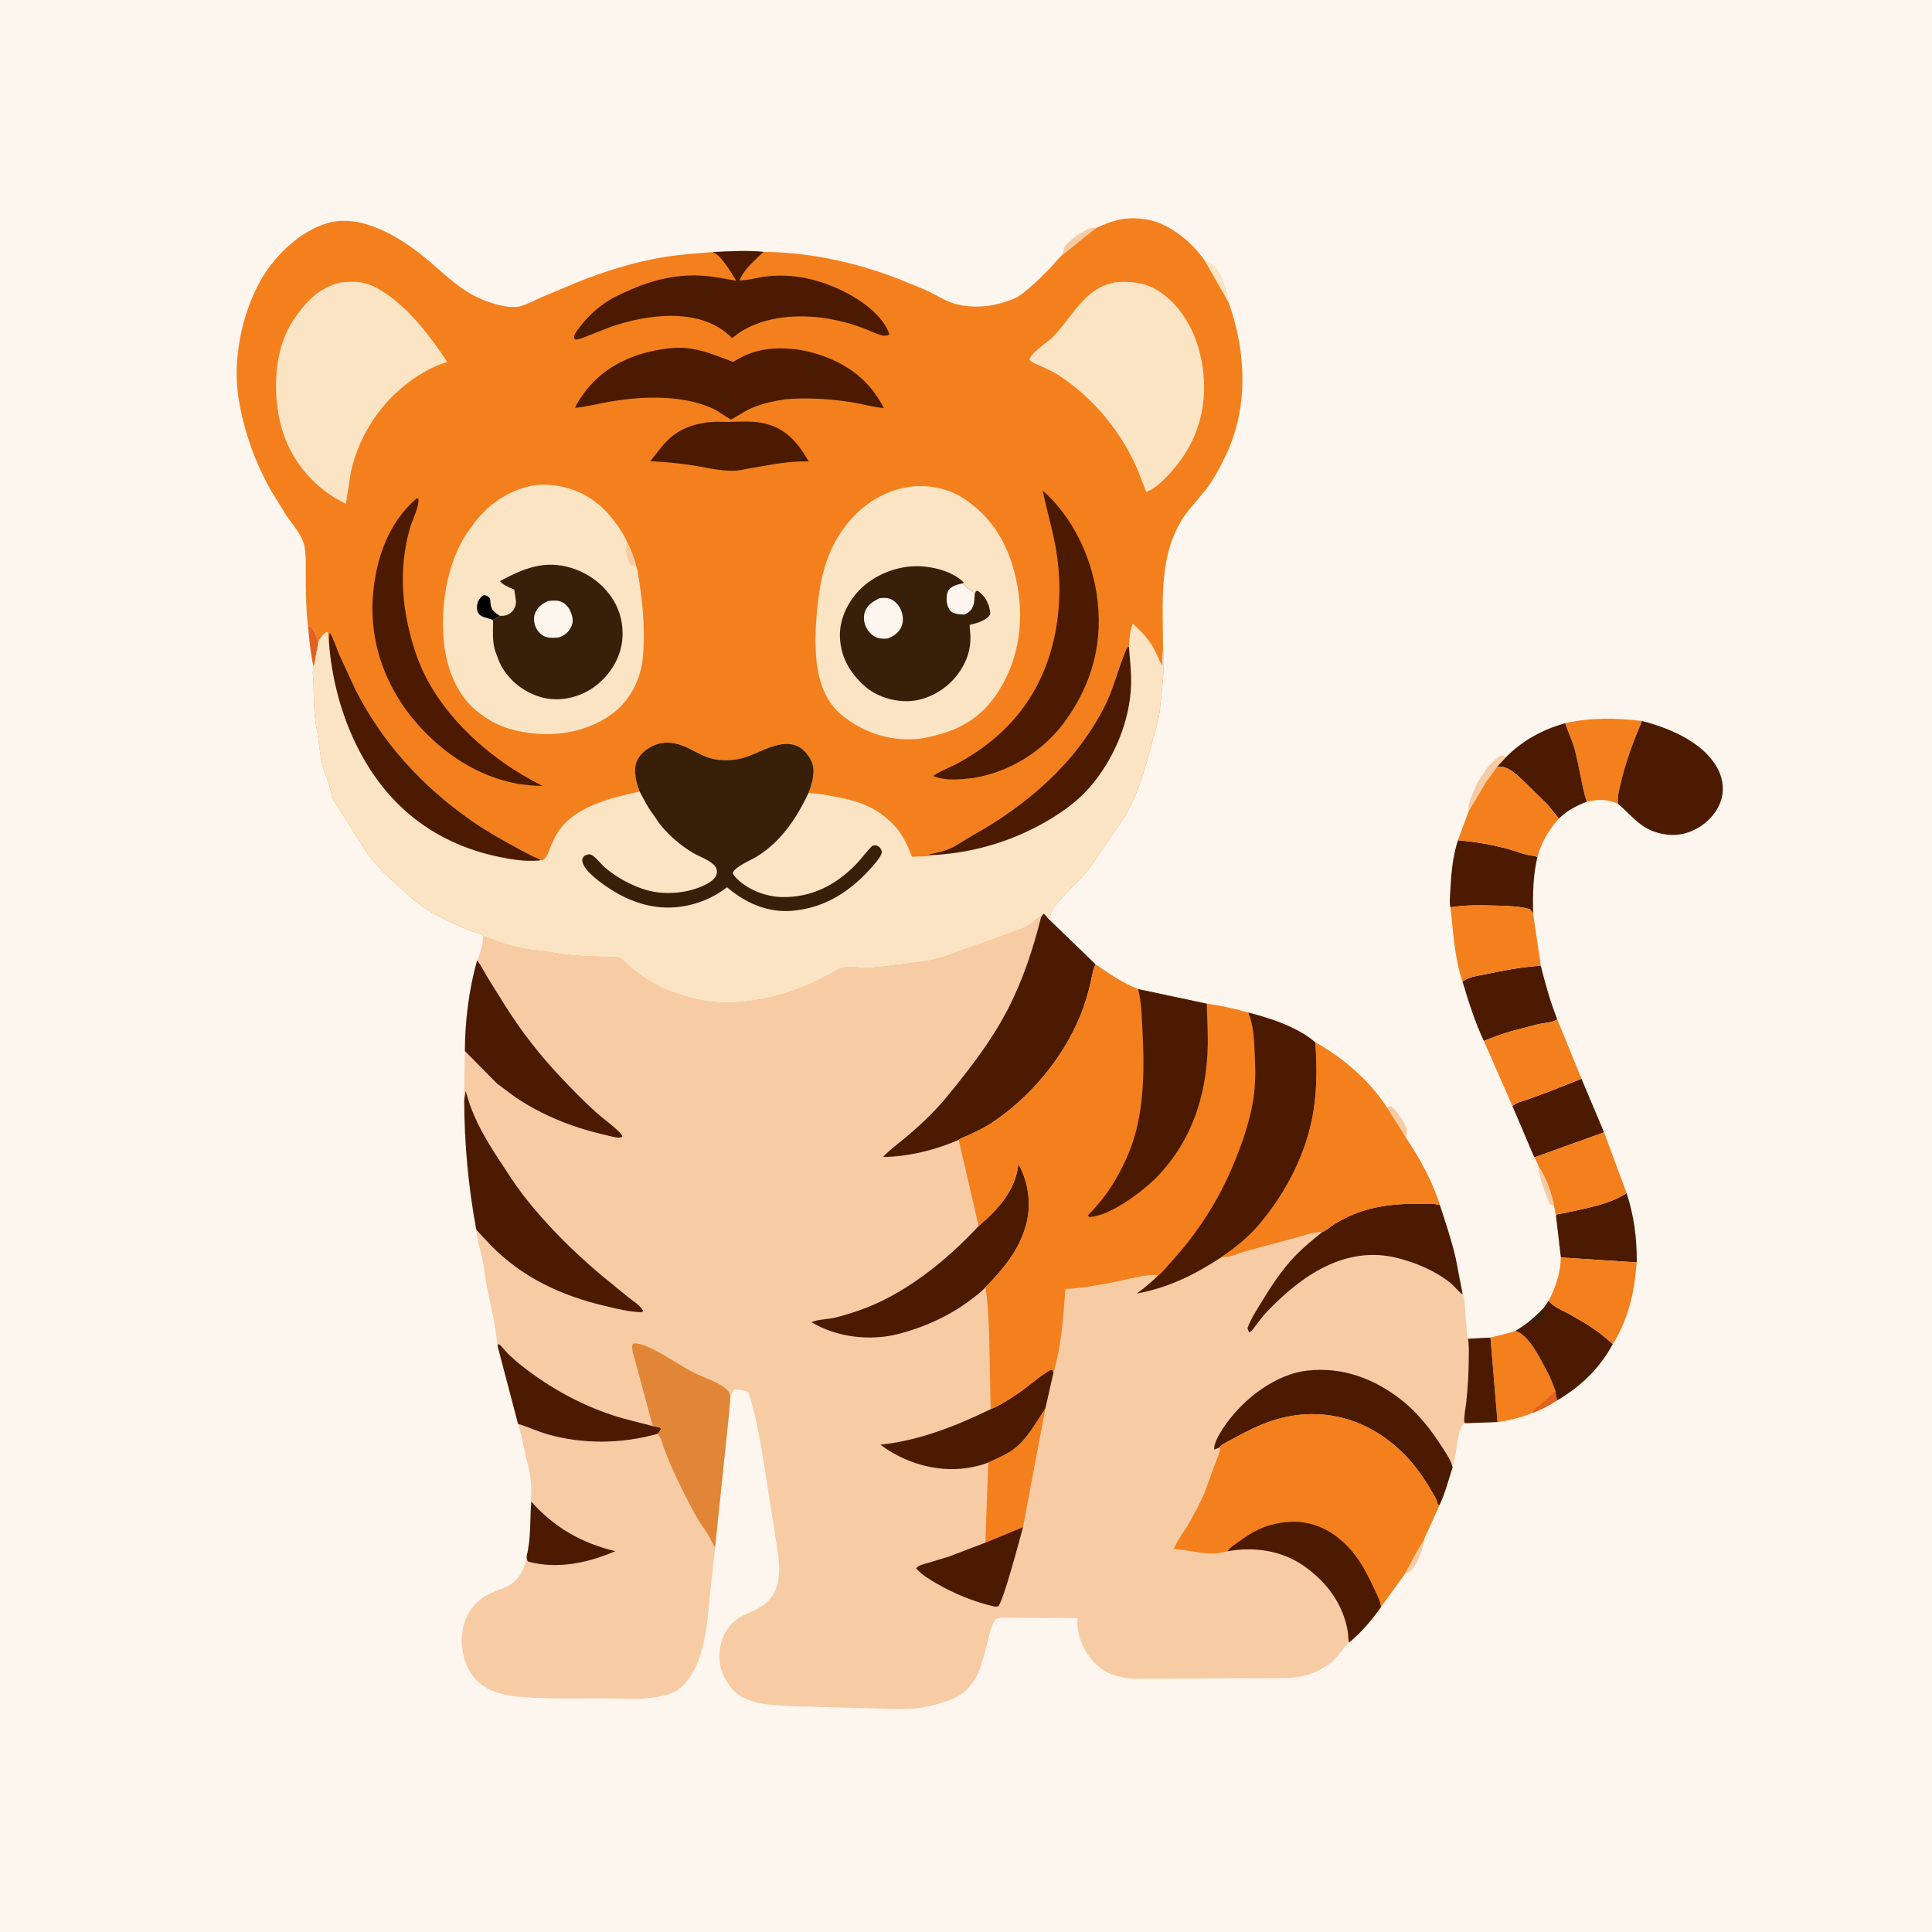 <svg version="1.1" xmlns="http://www.w3.org/2000/svg" style="display: block;" viewBox="0 0 2048 2048" width="1024" height="1024">
<path transform="translate(0,0)" fill="rgb(253,246,238)" d="M -0 -0 L 2048 0 L 2048 2048 L -0 2048 L -0 -0 z"/>
<path transform="translate(0,0)" fill="rgb(247,204,165)" d="M 1489.32 1668.32 C 1495.84 1656.48 1501.6 1643.82 1509.45 1632.8 C 1509.01 1641.11 1502.08 1659.38 1495.64 1664.98 C 1493.77 1666.61 1491.6 1667.45 1489.32 1668.32 z"/>
<path transform="translate(0,0)" fill="rgb(247,204,165)" d="M 1630.7 1235.82 C 1638.72 1247.33 1644.87 1264.59 1647.38 1278.28 L 1642.59 1276.46 C 1638.14 1264.25 1631.1 1248.71 1630.7 1235.82 z"/>
<path transform="translate(0,0)" fill="rgb(247,204,165)" d="M 1125.53 270.78 C 1126.38 269.039 1126.99 267.645 1127.38 265.732 L 1128.07 262.547 C 1130.26 257.059 1143.22 248.041 1148.69 245.126 L 1149.89 244.5 C 1154.42 242.039 1156.77 240.954 1162 241.643 L 1125.53 270.78 z"/>
<path transform="translate(0,0)" fill="rgb(247,204,165)" d="M 1470.22 1174.26 L 1473.5 1172.17 C 1479.87 1175.21 1488.79 1189.51 1491.01 1196.29 C 1492.07 1199.48 1491.05 1202.9 1490.28 1206.06 L 1470.22 1174.26 z"/>
<path transform="translate(0,0)" fill="rgb(250,228,196)" d="M 1277.18 276.415 C 1283.98 277.986 1287.95 281.668 1291.71 287.5 L 1295.04 294 L 1295.79 295.625 C 1299.34 303.411 1301.47 312.589 1302.6 321.059 L 1277.18 276.415 z"/>
<path transform="translate(0,0)" fill="rgb(227,96,32)" d="M 326.566 663.837 C 329.752 664.863 330.611 664.601 332.293 667.764 C 334.349 671.629 335.309 675.502 337.724 679.292 L 333.393 703.333 C 333.158 704.888 333.162 704.464 332.239 706.208 C 329.131 692.098 327.794 678.208 326.566 663.837 z"/>
<path transform="translate(0,0)" fill="rgb(247,204,165)" d="M 1571.72 821.099 C 1575.13 814.111 1584.63 804.269 1591.5 800.682 L 1596.62 802.431 L 1587.16 812.66 L 1575.44 828.716 L 1556.66 860.286 C 1556.01 850.257 1560.29 843.376 1564.02 834.5 C 1566.18 829.339 1568.34 825.516 1571.72 821.099 z"/>
<path transform="translate(0,0)" fill="rgb(243,128,29)" d="M 1606.33 1410.75 C 1620.72 1414.96 1632.17 1439.43 1638.99 1451.83 C 1643.11 1459.31 1646.25 1466.95 1648.93 1475.05 L 1650.52 1484.52 C 1642.32 1489.73 1633.54 1494.73 1624.27 1497.71 C 1612.63 1502.76 1599.94 1505.71 1587.4 1507.43 L 1579.9 1417.87 C 1589.04 1415.58 1597.33 1413.95 1606.33 1410.75 z"/>
<path transform="translate(0,0)" fill="rgb(227,96,32)" d="M 1648.93 1475.05 L 1650.52 1484.52 C 1642.32 1489.73 1633.54 1494.73 1624.27 1497.71 C 1626.24 1492.44 1630.95 1490.58 1635.17 1486.96 C 1639.88 1482.92 1643.7 1478.51 1648.93 1475.05 z"/>
<path transform="translate(0,0)" fill="rgb(75,26,0)" d="M 1649.39 1288.75 C 1649.77 1288.28 1650.05 1287.71 1650.54 1287.34 C 1650.93 1287.05 1653.8 1286.71 1654.33 1286.61 L 1669.14 1283.57 C 1687.4 1279.46 1708.53 1275.27 1724.28 1264.68 C 1732.15 1288.99 1735.25 1312.61 1735.05 1338.18 L 1654.63 1332.99 L 1653.59 1325.01 L 1653.34 1322 C 1652.75 1319.13 1652.75 1316.9 1652.37 1314 L 1649.39 1288.75 z"/>
<path transform="translate(0,0)" fill="rgb(243,128,29)" d="M 1659.06 766.575 C 1687.38 760.455 1712.02 760.925 1740.62 764.285 C 1731.74 785.286 1723.13 807.871 1718.08 830.134 C 1716.42 837.451 1714.4 844.517 1715.08 852.077 C 1703.17 846.886 1694.52 847.111 1681.91 849.934 C 1676.44 831.981 1674.1 812.751 1669.24 794.536 C 1666.67 784.921 1662.19 776.01 1659.06 766.575 z"/>
<path transform="translate(0,0)" fill="rgb(75,26,0)" d="M 1676.45 1143.5 L 1700.36 1200.31 L 1626.41 1226.9 L 1603.17 1172.32 C 1607.68 1168.67 1613.54 1167.46 1618.96 1165.58 L 1642.93 1156.8 L 1676.45 1143.5 z"/>
<path transform="translate(0,0)" fill="rgb(75,26,0)" d="M 1596.62 802.431 C 1614.46 784.479 1634.98 773.598 1659.06 766.575 C 1662.19 776.01 1666.67 784.921 1669.24 794.536 C 1674.1 812.751 1676.44 831.981 1681.91 849.934 C 1670.57 854.316 1661.26 859.216 1652.52 867.73 L 1639.82 852.197 L 1613.64 826.642 C 1608.73 822.156 1602.65 816.35 1596.35 813.899 C 1593.52 812.795 1590.16 812.757 1587.16 812.66 L 1596.62 802.431 z"/>
<path transform="translate(0,0)" fill="rgb(75,26,0)" d="M 1641.67 1379.01 C 1647.5 1385.57 1654.51 1388.31 1662.13 1392.22 L 1680.34 1402.64 C 1690.81 1409.06 1700.45 1416.51 1709.59 1424.7 C 1696.22 1450.08 1675.2 1470.27 1650.52 1484.52 L 1648.93 1475.05 C 1646.25 1466.95 1643.11 1459.31 1638.99 1451.83 C 1632.17 1439.43 1620.72 1414.96 1606.33 1410.75 C 1611.18 1408.14 1615.69 1404.63 1620.22 1401.49 C 1625.87 1397.06 1630.81 1392.43 1635.72 1387.2 L 1641.67 1379.01 z"/>
<path transform="translate(0,0)" fill="rgb(55,31,9)" d="M 1635.72 1387.2 C 1635.99 1389.3 1637.52 1395.96 1636.3 1397.39 C 1634.28 1399.78 1629.42 1400.8 1626.5 1401.8 L 1625.23 1400.64 L 1620.22 1401.49 C 1625.87 1397.06 1630.81 1392.43 1635.72 1387.2 z"/>
<path transform="translate(0,0)" fill="rgb(75,26,0)" d="M 1550.34 1040.45 L 1551.35 1039.8 C 1557.89 1035.2 1567.16 1034.28 1574.89 1032.66 C 1594.25 1028.6 1613.55 1024.91 1633.34 1023.73 C 1638.14 1043.3 1643.41 1061.77 1650.79 1080.57 C 1644.52 1084.45 1636.82 1084.22 1629.79 1085.85 L 1602.7 1092.94 C 1592.34 1095.84 1582.9 1099.46 1572.95 1103.47 C 1563.48 1083.41 1556.65 1061.68 1550.34 1040.45 z"/>
<path transform="translate(0,0)" fill="rgb(243,128,29)" d="M 1626.41 1226.9 L 1700.36 1200.31 L 1724.28 1264.68 C 1708.53 1275.27 1687.4 1279.46 1669.14 1283.57 L 1654.33 1286.61 C 1653.8 1286.71 1650.93 1287.05 1650.54 1287.34 C 1650.05 1287.71 1649.77 1288.28 1649.39 1288.75 L 1647.38 1278.28 C 1644.87 1264.59 1638.72 1247.33 1630.7 1235.82 C 1630.21 1233.18 1627.64 1229.41 1626.41 1226.9 z"/>
<path transform="translate(0,0)" fill="rgb(75,26,0)" d="M 1545.46 890.681 C 1563.09 892.192 1580.34 895.101 1597.45 899.608 C 1606.73 902.05 1616.2 906.252 1625.71 907.285 C 1627.63 907.493 1628.22 907.636 1629.73 908.751 C 1624.95 927.975 1624.86 948.587 1625.15 968.268 C 1624.03 966.507 1623.03 965.105 1621.5 963.679 C 1610.11 960.43 1596.88 960.251 1585.05 959.956 C 1569.09 959.558 1553.3 959.188 1537.5 961.797 C 1536.25 956.659 1537.1 949.719 1537.36 944.391 C 1538.24 926.181 1539.9 908.131 1545.46 890.681 z"/>
<path transform="translate(0,0)" fill="rgb(243,128,29)" d="M 1654.63 1332.99 L 1735.05 1338.18 C 1733.39 1355.99 1731.32 1372.84 1725.71 1389.93 C 1722.1 1400.96 1716.1 1415.19 1709.59 1424.7 C 1700.45 1416.51 1690.81 1409.06 1680.34 1402.64 L 1662.13 1392.22 C 1654.51 1388.31 1647.5 1385.57 1641.67 1379.01 C 1649.25 1363.63 1653.98 1350.21 1654.63 1332.99 z"/>
<path transform="translate(0,0)" fill="rgb(243,128,29)" d="M 1650.79 1080.57 L 1676.45 1143.5 L 1642.93 1156.8 L 1618.96 1165.58 C 1613.54 1167.46 1607.68 1168.67 1603.17 1172.32 L 1572.95 1103.47 C 1582.9 1099.46 1592.34 1095.84 1602.7 1092.94 L 1629.79 1085.85 C 1636.82 1084.22 1644.52 1084.45 1650.79 1080.57 z"/>
<path transform="translate(0,0)" fill="rgb(243,128,29)" d="M 1587.16 812.66 C 1590.16 812.757 1593.52 812.795 1596.35 813.899 C 1602.65 816.35 1608.73 822.156 1613.64 826.642 L 1639.82 852.197 L 1652.52 867.73 C 1641.69 879.848 1633.77 892.92 1629.73 908.751 C 1628.22 907.636 1627.63 907.493 1625.71 907.285 C 1616.2 906.252 1606.73 902.05 1597.45 899.608 C 1580.34 895.101 1563.09 892.192 1545.46 890.681 L 1556.66 860.286 L 1575.44 828.716 L 1587.16 812.66 z"/>
<path transform="translate(0,0)" fill="rgb(243,128,29)" d="M 1537.5 961.797 C 1553.3 959.188 1569.09 959.558 1585.05 959.956 C 1596.88 960.251 1610.11 960.43 1621.5 963.679 C 1623.03 965.105 1624.03 966.507 1625.15 968.268 L 1633.34 1023.73 C 1613.55 1024.91 1594.25 1028.6 1574.89 1032.66 C 1567.16 1034.28 1557.89 1035.2 1551.35 1039.8 L 1550.34 1040.45 C 1541.69 1015.72 1540.59 987.581 1537.5 961.797 z"/>
<path transform="translate(0,0)" fill="rgb(75,26,0)" d="M 1740.62 764.285 C 1768.86 771.44 1804.07 786.16 1819.52 812.44 C 1825.55 822.712 1827.92 834.255 1825.05 846 C 1821.88 859.012 1811.5 871.043 1799.97 877.598 C 1785.76 885.68 1772.2 886.988 1756.67 882.577 C 1738 877.272 1729.06 863.768 1715.08 852.077 C 1714.4 844.517 1716.42 837.451 1718.08 830.134 C 1723.13 807.871 1731.74 785.286 1740.62 764.285 z"/>
<path transform="translate(0,0)" fill="rgb(247,204,165)" d="M 549.185 1509.41 L 550.125 1509.68 C 560.266 1512.78 569.823 1517.38 580.109 1520.32 C 618.049 1531.18 659.011 1530.59 696.898 1519.97 C 701.01 1524.34 701.766 1529.39 703.665 1534.88 L 710.683 1552.44 C 719.39 1571.81 729.185 1592.03 739.769 1610.47 C 742.875 1615.87 746.898 1620.7 750.116 1626 C 753.055 1630.84 754.381 1635.69 758.041 1640.1 L 753.209 1684.5 C 749.548 1718.02 748.645 1765.97 720.999 1789.5 C 713.225 1796.12 700.991 1798.35 691.062 1799.67 C 673.838 1801.95 655.52 1800.3 638.135 1800.25 C 608.445 1800.16 578.072 1801.25 548.507 1798.47 C 543.905 1798.04 539.505 1797.37 535 1796.34 C 519.384 1792.76 507.326 1786.53 498.542 1772.67 C 489.842 1758.94 487.452 1739.58 491.226 1723.79 C 494.333 1710.8 502.841 1698.79 514.385 1691.96 C 522.879 1686.93 532.641 1684.68 541.088 1679.63 C 550.175 1674.2 555.455 1663.5 557.761 1653.5 L 558.365 1649.17 C 562.92 1631.31 561.718 1610.18 563.184 1591.72 C 562.71 1590.31 563.133 1586.84 563.13 1585.22 C 563.122 1579.56 563.223 1573.8 562.524 1568.18 C 561.36 1558.83 558.744 1549.69 556.661 1540.52 C 554.254 1529.92 552.63 1519.83 549.185 1509.41 z"/>
<path transform="translate(0,0)" fill="rgb(75,26,0)" d="M 563.184 1591.72 C 587.391 1619.14 616.67 1635.87 652.305 1644.29 C 623.702 1656.7 590.581 1663.87 559.743 1655.31 C 558.33 1653.43 558.476 1651.41 558.365 1649.17 C 562.92 1631.31 561.718 1610.18 563.184 1591.72 z"/>
<path transform="translate(0,0)" fill="rgb(247,204,165)" d="M 1103.72 971.677 L 1106.16 968.296 C 1108.53 970.057 1110.26 972.395 1112.12 974.652 L 1161.38 1022.27 C 1176.28 1032.73 1189.43 1041.6 1206.48 1048.5 L 1279.24 1063.98 C 1294.54 1066.18 1308.46 1069.02 1323.27 1073.45 C 1346.51 1079.16 1376.07 1089.06 1394.25 1104.98 C 1423.84 1121.51 1451.8 1145.53 1470.22 1174.26 L 1490.28 1206.06 C 1505 1228.37 1518.06 1251.67 1526.23 1277.24 C 1532.49 1296.16 1538.78 1315.05 1543.26 1334.5 L 1550.46 1372.02 C 1552.6 1376.15 1552.52 1380.96 1552.9 1385.53 L 1554.72 1409.2 C 1554.94 1412.38 1554.68 1416.29 1556.21 1419.1 L 1579.9 1417.87 L 1587.4 1507.43 L 1553.77 1508.67 C 1551.38 1509.52 1550.66 1509.4 1549.54 1511.81 C 1543.71 1524.27 1544.71 1539.92 1540.19 1553 L 1539.81 1555.4 C 1535.44 1568.67 1531.97 1582.9 1525.89 1595.48 L 1513.22 1623.64 C 1512.2 1626.01 1509.69 1630.36 1509.45 1632.8 C 1501.6 1643.82 1495.84 1656.48 1489.32 1668.32 L 1463.82 1703.55 C 1454.66 1716.53 1444.47 1728.82 1432.37 1739.14 L 1430.24 1741.04 C 1424.28 1746.88 1419.6 1753.83 1413.75 1759.73 C 1406.14 1767.39 1394.09 1773.37 1383.71 1776.01 L 1382.2 1776.39 C 1370.49 1779.49 1357.11 1778.84 1345.05 1778.93 L 1294.55 1779.08 L 1207.13 1779.69 C 1189.54 1779.55 1172.61 1775.86 1160.12 1762.54 C 1147.73 1749.34 1141.36 1733.2 1142.06 1715.16 L 1072.55 1714.82 C 1068.06 1714.79 1061.1 1714 1057 1715.85 C 1055.22 1716.65 1054.63 1717.56 1053.69 1719.22 C 1050.07 1725.55 1048.7 1732.94 1046.95 1739.96 C 1044.19 1751.01 1041.55 1762.5 1037.06 1773 C 1031.53 1785.91 1021.98 1796.25 1008.68 1801.39 C 997.105 1805.86 984.49 1809.34 972.138 1810.78 C 961.383 1812.04 949.916 1811.46 939.092 1811.38 L 875.442 1809.65 C 852.751 1808.74 828.953 1809.29 806.5 1805.7 C 800.23 1804.69 793.863 1802.45 788.128 1799.76 C 776.81 1794.45 768.288 1781.66 764.584 1769.92 C 761.594 1760.45 761.945 1748.9 765.046 1739.5 C 776.957 1703.42 807.677 1714.9 821.084 1687.45 C 824.914 1679.61 825.949 1670.88 825.926 1662.24 C 825.897 1651.46 823.563 1640.62 822.094 1630 L 808.42 1542.79 C 804.424 1520.19 800.601 1497.37 793.122 1475.57 C 788.596 1473.83 782.875 1472.78 778.048 1473.24 C 776.364 1475.61 775.361 1477.95 774.286 1480.62 L 772.722 1499.01 L 758.041 1640.1 C 754.381 1635.69 753.055 1630.84 750.116 1626 C 746.898 1620.7 742.875 1615.87 739.769 1610.47 C 729.185 1592.03 719.39 1571.81 710.683 1552.44 L 703.665 1534.88 C 701.766 1529.39 701.01 1524.34 696.898 1519.97 C 659.011 1530.59 618.049 1531.18 580.109 1520.32 C 569.823 1517.38 560.266 1512.78 550.125 1509.68 L 549.185 1509.41 L 527.427 1426.7 C 525.201 1405.01 520.174 1383.5 515.75 1362.2 C 514.05 1354.01 513.491 1345.48 511.865 1337.17 C 509.644 1325.83 505.696 1315.38 504.944 1303.66 C 496.591 1259.22 492.122 1211.45 492.107 1166.27 C 491.43 1161.39 492.088 1155.9 492.056 1150.92 L 492.804 1114.14 C 492.815 1082.54 497.182 1048.44 505.762 1017.97 C 509.649 1009.7 511.44 1001.78 512.389 992.719 C 519.492 994.127 526.705 997.846 533.615 1000.16 C 542.707 1003.2 552.1 1004.87 561.5 1006.61 C 567.955 1007.81 574.774 1007.33 581.074 1008.81 C 596.058 1012.35 613.332 1013.24 628.675 1013.8 L 648.473 1014.6 C 650.554 1014.71 654.073 1014.39 655.989 1014.99 C 658.18 1015.67 660.522 1018.14 662.242 1019.61 C 667.253 1023.89 672.164 1028.51 677.46 1032.43 C 687.218 1039.66 698.555 1046.22 709.936 1050.5 C 722.386 1055.18 735.953 1059.38 749.128 1061.26 C 788.219 1066.84 832.802 1055.85 868 1038.75 L 888.632 1027.57 C 899.521 1021.87 916.44 1028.33 928.25 1025.2 C 930.988 1024.47 933.729 1024.97 936.5 1024.62 L 975.5 1019.6 C 979.398 1018.95 983.719 1018.7 987.5 1017.55 C 988.932 1017.11 990.016 1016.6 991.526 1016.33 L 995.5 1015.56 C 997.826 1014.84 1000.22 1014.36 1002.5 1013.58 L 1007.02 1012.08 C 1009.36 1011.4 1011.3 1010.21 1013.6 1009.44 L 1015 1009 L 1080 985.756 C 1085.88 983.319 1092.24 980.376 1096.88 975.9 C 1098.52 974.315 1099.66 973.257 1101.83 972.392 L 1103.72 971.677 z"/>
<path transform="translate(0,0)" fill="rgb(75,26,0)" d="M 1556.21 1419.1 L 1579.9 1417.87 L 1587.4 1507.43 L 1553.77 1508.67 L 1552.27 1507.82 C 1551.71 1501.04 1553.65 1492.86 1554.34 1486 C 1555.86 1470.92 1556.89 1456.1 1556.94 1440.93 C 1556.96 1433.72 1557.38 1426.24 1556.21 1419.1 z"/>
<path transform="translate(0,0)" fill="rgb(243,128,29)" d="M 1047.6 1550.31 C 1055.96 1546.2 1064.33 1543.03 1072.15 1537.81 C 1088.2 1527.11 1097.51 1508.48 1108.15 1492.97 L 1084.42 1618.87 L 1044.51 1635.3 L 1047.6 1550.31 z"/>
<path transform="translate(0,0)" fill="rgb(75,26,0)" d="M 1044.51 1635.3 L 1084.42 1618.87 C 1081.33 1630.25 1063.24 1698.92 1058 1702.91 L 1054.16 1703.07 C 1032.34 1697.87 1012.26 1689.82 992.836 1678.61 C 985.327 1674.28 976.837 1669.08 971.113 1662.5 C 973.839 1659.06 978.928 1658.19 983.013 1656.98 L 1006.3 1649.88 L 1044.51 1635.3 z"/>
<path transform="translate(0,0)" fill="rgb(75,26,0)" d="M 527.427 1426.7 L 528.538 1424.63 C 532.331 1427.36 534.842 1431.36 538.138 1434.64 C 543.461 1439.94 549.377 1444.94 555.307 1449.54 C 583.622 1471.51 615.159 1488.82 649.238 1500.14 C 663.271 1504.8 677.695 1507.9 691.968 1511.71 L 699.791 1513.3 L 700.646 1515 C 699.502 1516.94 698.67 1518.53 696.898 1519.97 C 659.011 1530.59 618.049 1531.18 580.109 1520.32 C 569.823 1517.38 560.266 1512.78 550.125 1509.68 L 549.185 1509.41 L 527.427 1426.7 z"/>
<path transform="translate(0,0)" fill="rgb(75,26,0)" d="M 1050.14 1493.75 C 1061.06 1489.39 1072.3 1481.75 1082 1475.14 C 1087.83 1471.17 1109.92 1452.43 1115.15 1451.77 L 1116.77 1454.88 L 1108.15 1492.97 C 1097.51 1508.48 1088.2 1527.11 1072.15 1537.81 C 1064.33 1543.03 1055.96 1546.2 1047.6 1550.31 C 1040.42 1553.28 1032.33 1555.1 1024.65 1556.22 C 992.615 1560.9 958.801 1550.63 933.176 1531.4 C 973.454 1527.4 1014.08 1511.47 1050.14 1493.75 z"/>
<path transform="translate(0,0)" fill="rgb(75,26,0)" d="M 505.762 1017.97 C 510.268 1024.06 513.631 1030.73 517.5 1037.22 L 535.669 1066.31 C 552.779 1093.49 572.887 1119.31 595.013 1142.56 C 606.944 1155.09 619.011 1167.61 631.906 1179.16 C 639.406 1185.89 647.817 1191.68 655.06 1198.66 C 656.941 1200.47 659.099 1202.39 659.753 1205 C 655.875 1207 650.287 1205.15 646.148 1204.18 C 635.307 1201.63 624.467 1198.94 613.864 1195.52 C 591.971 1188.46 570.503 1178.67 551.125 1166.26 C 542.672 1160.85 535.058 1154.45 526.907 1148.65 L 492.804 1114.14 C 492.815 1082.54 497.182 1048.44 505.762 1017.97 z"/>
<path transform="translate(0,0)" fill="rgb(75,26,0)" d="M 1401.94 1305.8 C 1405.94 1304.4 1410.59 1300.02 1414.32 1297.7 C 1441.92 1280.5 1469.74 1276 1501.66 1276.04 C 1509.77 1276.05 1518.29 1275.43 1526.23 1277.24 C 1532.49 1296.16 1538.78 1315.05 1543.26 1334.5 L 1550.46 1372.02 C 1545.85 1369.2 1541.91 1363.53 1537.5 1359.99 C 1521.57 1347.2 1501.82 1338.86 1482.21 1333.76 C 1426.73 1319.36 1379.67 1352.09 1343.22 1390.28 C 1338.9 1394.81 1335.15 1399.74 1331.39 1404.74 C 1329.33 1407.48 1327.49 1410.71 1324.5 1412.47 C 1323.33 1410.94 1322.87 1409.86 1322.39 1408 C 1325.44 1398.89 1331.79 1389.21 1336.82 1380.94 C 1347.36 1363.59 1358.41 1346.69 1372.42 1331.9 C 1381.38 1322.45 1391.84 1314.01 1401.94 1305.8 z"/>
<path transform="translate(0,0)" fill="rgb(75,26,0)" d="M 1037.4 1299.61 C 1058.18 1281.77 1076.54 1262.04 1079.54 1233.75 C 1090.5 1253.56 1093.69 1277.47 1087.39 1299.45 C 1079.8 1325.98 1063.5 1345.21 1044.62 1364.58 C 1039.89 1369.81 1033.95 1374.1 1028.34 1378.34 C 1006.17 1395.1 978.779 1407.37 951.845 1414.18 C 921.888 1421.75 886.731 1417.54 860.194 1401.6 C 866.259 1398.58 877.027 1398.58 884 1397 C 892.588 1395.04 901.131 1392.34 909.47 1389.52 C 957.734 1373.21 1003.07 1336.68 1037.4 1299.61 z"/>
<path transform="translate(0,0)" fill="rgb(225,133,55)" d="M 691.968 1511.71 L 670.808 1433.27 C 670.102 1430.4 669.476 1426.92 671.119 1424.3 L 673.677 1424.12 C 679.021 1424.3 685.085 1426.96 689.875 1429.2 C 706.56 1436.99 721.789 1448.47 738.428 1456.49 C 747.692 1460.96 763.01 1465.61 770.143 1472.97 C 773.241 1475.32 773.176 1476.97 774.286 1480.62 L 772.722 1499.01 L 758.041 1640.1 C 754.381 1635.69 753.055 1630.84 750.116 1626 C 746.898 1620.7 742.875 1615.87 739.769 1610.47 C 729.185 1592.03 719.39 1571.81 710.683 1552.44 L 703.665 1534.88 C 701.766 1529.39 701.01 1524.34 696.898 1519.97 C 698.67 1518.53 699.502 1516.94 700.646 1515 L 699.791 1513.3 L 691.968 1511.71 z"/>
<path transform="translate(0,0)" fill="rgb(75,26,0)" d="M 1292.08 1534.57 L 1287.27 1536.67 C 1286.01 1530.66 1293.25 1519 1296.61 1513.88 C 1314.88 1486.09 1346.98 1459.88 1380.43 1453.63 L 1386 1452.89 C 1423.08 1448.72 1456.37 1461.26 1485.34 1483.84 C 1502.99 1497.6 1517.18 1515.86 1529.13 1534.64 C 1533.29 1541.16 1537.98 1547.84 1539.81 1555.4 C 1535.44 1568.67 1531.97 1582.9 1525.89 1595.48 L 1524.04 1594.76 C 1523.26 1589.41 1519.64 1584.33 1516.96 1579.71 C 1508.99 1565.94 1499.71 1552.86 1488.49 1541.54 C 1462.02 1514.82 1428.5 1498.87 1390.56 1499.05 C 1360.21 1499.19 1335.1 1509.52 1309 1524.06 C 1303.67 1527.03 1296.3 1530.26 1292.08 1534.57 z"/>
<path transform="translate(0,0)" fill="rgb(75,26,0)" d="M 492.107 1166.27 L 493.595 1156.5 L 496.493 1166.07 L 496.745 1166.91 C 503.677 1189.04 516.759 1210.87 529.434 1230.1 C 537.587 1242.46 545.394 1254.92 554.444 1266.68 C 578.406 1297.8 607.131 1326.17 637.046 1351.51 L 666.01 1375.11 C 671.274 1379.31 678.535 1383.62 681.785 1389.5 L 680.5 1390.97 C 667.336 1390.83 654.325 1387.45 641.577 1384.44 C 595.006 1373.44 553.809 1354.4 519.984 1319.79 L 504.944 1303.66 C 496.591 1259.22 492.122 1211.45 492.107 1166.27 z"/>
<path transform="translate(0,0)" fill="rgb(75,26,0)" d="M 1103.72 971.677 L 1106.16 968.296 C 1108.53 970.057 1110.26 972.395 1112.12 974.652 L 1161.38 1022.27 L 1160.95 1023.17 C 1158.09 1029.4 1157.34 1036.49 1155.72 1043.12 C 1152.97 1054.34 1149.74 1065.28 1145.41 1076 C 1126.95 1121.8 1090.9 1164.71 1049.38 1191.48 C 1042.11 1196.16 1034.37 1199.69 1026.54 1203.32 C 1023.23 1204.86 1019.16 1206.16 1016.21 1208.22 C 991.889 1219.09 962.621 1226.18 936.004 1226.46 C 943.115 1218.96 951.041 1213.2 958.928 1206.65 C 968.567 1198.64 977.935 1190.25 986.773 1181.36 C 999.105 1168.97 1010.05 1155 1020.85 1141.28 C 1038.25 1119.16 1054.44 1096.44 1067.51 1071.44 C 1083.92 1040.05 1095.2 1005.98 1103.72 971.677 z"/>
<path transform="translate(0,0)" fill="rgb(243,128,29)" d="M 1292.08 1534.57 C 1296.3 1530.26 1303.67 1527.03 1309 1524.06 C 1335.1 1509.52 1360.21 1499.19 1390.56 1499.05 C 1428.5 1498.87 1462.02 1514.82 1488.49 1541.54 C 1499.71 1552.86 1508.99 1565.94 1516.96 1579.71 C 1519.64 1584.33 1523.26 1589.41 1524.04 1594.76 L 1525.89 1595.48 L 1513.22 1623.64 C 1512.2 1626.01 1509.69 1630.36 1509.45 1632.8 C 1501.6 1643.82 1495.84 1656.48 1489.32 1668.32 L 1463.82 1703.55 C 1454.66 1716.53 1444.47 1728.82 1432.37 1739.14 L 1430.24 1741.04 C 1428.88 1737.76 1429.45 1733.51 1428.85 1729.95 C 1423.82 1700.14 1406.42 1676.83 1381.94 1659.77 C 1358.4 1643.36 1328.97 1639.31 1301.1 1644.41 C 1281.36 1650.27 1264.55 1643.43 1245.15 1642.06 L 1244.16 1642 L 1245.68 1638.89 C 1249.55 1630.16 1255.87 1622.83 1260.5 1614.47 C 1266.23 1604.12 1272.48 1592.98 1277.01 1582.07 L 1286.41 1555.89 C 1288.78 1549.29 1291.76 1542.73 1293.68 1536 L 1292.08 1534.57 z"/>
<path transform="translate(0,0)" fill="rgb(75,26,0)" d="M 1301.1 1644.41 C 1304.4 1639.81 1308.67 1637.47 1313.16 1634.23 C 1328.19 1623.42 1339.2 1617.26 1357.71 1614.23 C 1379.03 1610.74 1398.68 1615.5 1416.05 1628.26 C 1438.21 1644.55 1448.63 1666.64 1459.76 1690.71 C 1461.68 1695 1463.46 1698.78 1463.82 1703.55 C 1454.66 1716.53 1444.47 1728.82 1432.37 1739.14 L 1430.24 1741.04 C 1428.88 1737.76 1429.45 1733.51 1428.85 1729.95 C 1423.82 1700.14 1406.42 1676.83 1381.94 1659.77 C 1358.4 1643.36 1328.97 1639.31 1301.1 1644.41 z"/>
<path transform="translate(0,0)" fill="rgb(243,128,29)" d="M 1161.38 1022.27 C 1176.28 1032.73 1189.43 1041.6 1206.48 1048.5 L 1279.24 1063.98 C 1294.54 1066.18 1308.46 1069.02 1323.27 1073.45 C 1346.51 1079.16 1376.07 1089.06 1394.25 1104.98 C 1423.84 1121.51 1451.8 1145.53 1470.22 1174.26 L 1490.28 1206.06 C 1505 1228.37 1518.06 1251.67 1526.23 1277.24 C 1518.29 1275.43 1509.77 1276.05 1501.66 1276.04 C 1469.74 1276 1441.92 1280.5 1414.32 1297.7 C 1410.59 1300.02 1405.94 1304.4 1401.94 1305.8 C 1390.92 1305.89 1382.29 1309.57 1371.85 1312.32 L 1319.97 1326.3 C 1311.45 1328.79 1304.18 1332.99 1295.1 1332.4 C 1266.82 1351.02 1238.6 1365.04 1205.11 1371.13 C 1213.35 1365.33 1220.55 1359.06 1227.81 1352.09 C 1220.02 1349.07 1188.13 1357.82 1178.55 1359.56 C 1162.56 1362.48 1145.53 1365.79 1129.28 1366.36 C 1127.35 1395.16 1125.05 1427.18 1116.77 1454.88 L 1115.15 1451.77 C 1109.92 1452.43 1087.83 1471.17 1082 1475.14 C 1072.3 1481.75 1061.06 1489.39 1050.14 1493.75 L 1048.55 1415.5 C 1047.81 1398.39 1047.27 1381.54 1044.62 1364.58 C 1063.5 1345.21 1079.8 1325.98 1087.39 1299.45 C 1093.69 1277.47 1090.5 1253.56 1079.54 1233.75 C 1076.54 1262.04 1058.18 1281.77 1037.4 1299.61 L 1016.21 1208.22 C 1019.16 1206.16 1023.23 1204.86 1026.54 1203.32 C 1034.37 1199.69 1042.11 1196.16 1049.38 1191.48 C 1090.9 1164.71 1126.95 1121.8 1145.41 1076 C 1149.74 1065.28 1152.97 1054.34 1155.72 1043.12 C 1157.34 1036.49 1158.09 1029.4 1160.95 1023.17 L 1161.38 1022.27 z"/>
<path transform="translate(0,0)" fill="rgb(75,26,0)" d="M 1206.48 1048.5 L 1279.24 1063.98 L 1280.22 1096.68 C 1281.52 1152.85 1266.14 1206.59 1226.51 1247.5 C 1211.83 1262.66 1175.98 1289.71 1154.5 1290.06 L 1153.18 1288.5 C 1162.64 1278.53 1171.44 1268.32 1178.73 1256.61 C 1189.12 1239.91 1198.03 1221.56 1203.31 1202.56 C 1212.71 1168.66 1213.03 1130.55 1211.22 1095.67 C 1210.44 1080.69 1210.23 1064.28 1206.77 1049.68 L 1206.48 1048.5 z"/>
<path transform="translate(0,0)" fill="rgb(75,26,0)" d="M 1323.27 1073.45 C 1346.51 1079.16 1376.07 1089.06 1394.25 1104.98 C 1396.35 1132.23 1396.17 1160.87 1390.5 1187.69 C 1381.86 1228.51 1361.4 1266.66 1334.52 1298.3 C 1323.07 1311.79 1309.63 1322.5 1295.1 1332.4 C 1266.82 1351.02 1238.6 1365.04 1205.11 1371.13 C 1213.35 1365.33 1220.55 1359.06 1227.81 1352.09 C 1232.75 1348.46 1236.96 1342.66 1241.14 1338.1 C 1269.58 1307.11 1292.43 1271.4 1308.35 1232.36 C 1317.91 1208.91 1326.35 1184.66 1329.35 1159.41 C 1331.17 1144.09 1330.69 1128.62 1329.9 1113.25 C 1329.22 1099.83 1328.54 1085.99 1323.27 1073.45 z"/>
<path transform="translate(0,0)" fill="rgb(243,128,29)" d="M 1394.25 1104.98 C 1423.84 1121.51 1451.8 1145.53 1470.22 1174.26 L 1490.28 1206.06 C 1505 1228.37 1518.06 1251.67 1526.23 1277.24 C 1518.29 1275.43 1509.77 1276.05 1501.66 1276.04 C 1469.74 1276 1441.92 1280.5 1414.32 1297.7 C 1410.59 1300.02 1405.94 1304.4 1401.94 1305.8 C 1390.92 1305.89 1382.29 1309.57 1371.85 1312.32 L 1319.97 1326.3 C 1311.45 1328.79 1304.18 1332.99 1295.1 1332.4 C 1309.63 1322.5 1323.07 1311.79 1334.52 1298.3 C 1361.4 1266.66 1381.86 1228.51 1390.5 1187.69 C 1396.17 1160.87 1396.35 1132.23 1394.25 1104.98 z"/>
<path transform="translate(0,0)" fill="rgb(243,128,29)" d="M 1162 241.643 C 1181.44 232.647 1195.97 228.911 1217.4 233.035 C 1240.43 237.469 1264.31 257.425 1277.18 276.415 L 1302.6 321.059 C 1321.09 373.652 1323.69 431.71 1299.3 482.961 C 1293.45 495.266 1286.65 507.939 1278.43 518.828 L 1259.28 541.733 C 1226.88 583.613 1232.96 638.059 1232.86 687.609 C 1234.48 703.057 1233 719.429 1231.35 734.832 C 1230.35 744.102 1229.69 753.655 1227.79 762.795 C 1225.95 771.647 1222.94 780.126 1220.7 788.849 C 1214.48 813.162 1207.88 836.126 1196.28 858.575 C 1191.09 868.627 1183.8 878.06 1177.43 887.417 C 1168.67 900.285 1160.69 913.092 1150.92 925.295 C 1143.9 934.073 1114.68 959.864 1113.65 969.382 C 1113.45 971.257 1112.77 972.89 1112.12 974.652 C 1110.26 972.395 1108.53 970.057 1106.16 968.296 L 1103.72 971.677 L 1101.83 972.392 C 1099.66 973.257 1098.52 974.315 1096.88 975.9 C 1092.24 980.376 1085.88 983.319 1080 985.756 L 1015 1009 L 1013.6 1009.44 C 1011.3 1010.21 1009.36 1011.4 1007.02 1012.08 L 1002.5 1013.58 C 1000.22 1014.36 997.826 1014.84 995.5 1015.56 L 991.526 1016.33 C 990.016 1016.6 988.932 1017.11 987.5 1017.55 C 983.719 1018.7 979.398 1018.95 975.5 1019.6 L 936.5 1024.62 C 933.729 1024.97 930.988 1024.47 928.25 1025.2 C 916.44 1028.33 899.521 1021.87 888.632 1027.57 L 868 1038.75 C 832.802 1055.85 788.219 1066.84 749.128 1061.26 C 735.953 1059.38 722.386 1055.18 709.936 1050.5 C 698.555 1046.22 687.218 1039.66 677.46 1032.43 C 672.164 1028.51 667.253 1023.89 662.242 1019.61 C 660.522 1018.14 658.18 1015.67 655.989 1014.99 C 654.073 1014.39 650.554 1014.71 648.473 1014.6 L 628.675 1013.8 C 613.332 1013.24 596.058 1012.35 581.074 1008.81 C 574.774 1007.33 567.955 1007.81 561.5 1006.61 C 552.1 1004.87 542.707 1003.2 533.615 1000.16 C 526.705 997.846 519.492 994.127 512.389 992.719 C 511.15 990.831 510.226 990.144 507.995 989.596 C 498.757 987.328 490.399 983.336 481.801 979.348 C 468.19 973.035 455.411 966.795 443.334 957.729 C 436.694 952.746 430.582 946.6 424.316 941.128 C 411.348 929.802 398.056 917.19 388.245 902.91 L 362.069 861.672 C 359.121 856.871 355.226 852.043 352.938 846.915 C 351.027 842.635 350.52 837.603 349.25 833.089 C 347.014 825.136 343.315 817.751 341.431 809.62 C 339.399 800.848 338.629 791.402 337.384 782.47 C 336.429 775.621 334.78 768.864 334.048 761.988 C 332.754 749.85 332.639 737.47 332.327 725.28 C 332.153 718.497 330.914 713.067 332.239 706.208 C 333.162 704.464 333.158 704.888 333.393 703.333 L 337.724 679.292 C 335.309 675.502 334.349 671.629 332.293 667.764 C 330.611 664.601 329.752 664.863 326.566 663.837 C 326.427 663.758 325.888 658.347 325.836 657.818 C 324.25 641.452 324.222 624.913 324.077 608.482 C 323.993 598.988 324.574 588.809 322.786 579.469 C 320.42 567.107 310.567 556.728 303.682 546.604 L 287.533 520.464 C 277.615 502.942 268.86 483.319 262.875 464.079 C 257.251 446 252.696 427.323 251.32 408.386 C 248.711 372.501 257.709 331.718 274.723 300 C 289.433 272.576 317.05 245.239 347.446 236.411 C 382.071 226.356 422.345 250.411 448.277 271.326 C 466.024 285.64 481.562 302.059 501.828 313.081 C 513.656 319.514 538.942 328.642 552.468 324.364 L 553.5 324.016 C 561.088 321.703 567.837 317.795 575.077 314.618 L 612.128 299.131 C 641.154 287.415 673.526 277.331 704.495 272.404 C 721.43 269.71 738.661 268.575 755.747 267.196 C 773.312 266.464 791.759 265.124 809.263 267.016 C 862.322 267.372 916.409 280.1 965.073 300.806 C 971.74 303.643 978.659 306.092 985.141 309.32 C 995.005 314.231 1004.99 320.643 1015.84 322.99 C 1032 326.484 1049.34 325.37 1065.01 320.161 C 1068.62 318.958 1071.97 317.802 1075.48 316.288 C 1080.78 313.998 1085.66 309.757 1090.07 306.083 C 1098.62 298.952 1106.45 291.139 1114.1 283.065 C 1117.84 279.13 1121.51 274.334 1125.53 270.78 L 1162 241.643 z"/>
<path transform="translate(0,0)" fill="rgb(75,26,0)" d="M 753.036 447.394 C 759.783 446.757 766.694 447.35 773.482 447.225 C 786.514 446.984 799.126 445.921 811.882 449.205 C 834.163 454.94 846.174 470.05 857.275 489.138 C 836.657 488.378 815.851 492.964 795.571 496.288 C 789.483 497.442 783.082 498.992 776.871 499.065 C 763.332 499.226 748.907 495.641 735.553 493.512 C 719.992 491.031 705.015 489.613 689.27 488.902 L 701.424 473.617 C 715.381 456.485 731.417 449.672 753.036 447.394 z"/>
<path transform="translate(0,0)" fill="rgb(75,26,0)" d="M 441.437 528.5 L 443.473 528.496 C 444.659 536.506 437.167 550.968 434.795 559.071 C 421.637 604.036 426.116 649.559 441.067 693.439 C 461.932 754.673 518.486 805.115 575.229 833.138 C 566.38 833.218 557.529 831.997 548.772 830.839 C 507.064 823.3 470.672 799.311 442.781 767.84 C 409.725 730.541 391.624 682.811 395.216 632.877 C 398.022 593.861 410.998 554.737 441.437 528.5 z"/>
<path transform="translate(0,0)" fill="rgb(75,26,0)" d="M 1105.38 520.121 C 1136.45 547.522 1156.08 588.418 1162.42 629.092 C 1170.23 679.268 1158.09 725.25 1128.07 765.823 C 1105.08 796.898 1069.21 818.888 1031.04 824.754 C 1017.77 826.316 1002.09 827.921 989.5 822.682 C 989.944 820.562 1010.33 811.792 1013.62 810.029 C 1043.65 793.981 1070.06 772.286 1089.15 743.831 C 1120.33 697.356 1128.63 637.59 1119.54 582.887 C 1116.04 561.846 1109.56 541.126 1105.38 520.121 z"/>
<path transform="translate(0,0)" fill="rgb(75,26,0)" d="M 755.747 267.196 C 773.312 266.464 791.759 265.124 809.263 267.016 C 800.235 276.074 788.699 285.121 783.939 297.235 C 793.14 297.253 802.901 294.138 812.114 293.061 C 840.582 289.734 867.174 295.828 892.764 308.149 C 911.495 317.167 935.602 333.597 942.72 354 L 941.429 355.457 C 939.439 355.807 937.317 356.165 935.328 355.643 C 928.061 353.737 920.763 349.896 913.654 347.3 C 898.279 341.685 880.798 337.489 864.49 336.08 C 833.895 333.436 800.452 337.958 776.199 358.345 L 772.5 355.026 C 739.772 325.547 684.382 333.384 646.313 346.896 L 623.208 355.969 C 618.915 357.657 614.659 359.77 610 359.964 L 608.55 358.5 C 608.578 357.513 608.528 357.065 608.747 356.154 C 609.585 352.669 612.779 348.992 614.973 346.16 C 622.388 336.587 630.511 328.752 640.372 321.771 C 649.314 315.442 659.542 311.011 669.537 306.64 C 692.822 296.456 717.831 290.769 743.318 292.179 C 755.758 292.867 768.183 295.479 780.435 297.607 C 774.886 288.8 765.116 271.253 755.747 267.196 z"/>
<path transform="translate(0,0)" fill="rgb(75,26,0)" d="M 707.642 369.378 C 733.492 365.914 753.621 374.692 776.92 383.584 L 786.944 378.152 C 811.413 365.638 843.166 367.634 868.393 375.957 C 899.093 386.086 922.196 403.53 936.903 432.612 C 925.454 431.624 914.833 428.329 903.581 426.5 C 880.287 422.714 856.123 421.361 832.6 423.209 C 820.442 425.135 808.32 427.564 796.967 432.49 C 790.676 435.219 785.192 439.005 779.228 442.311 C 778.489 442.721 775.557 444.637 774.915 444.681 C 774.498 444.71 774.173 444.298 773.805 444.101 C 768.664 441.356 764.029 437.596 758.869 434.782 C 751.475 430.749 743.083 427.971 734.91 426.011 C 707.012 419.323 674.697 420.858 646.568 425.745 C 634.05 427.92 622.271 431.218 609.527 432.316 C 612.276 426.123 616.42 420.117 620.532 414.746 C 641.96 386.758 673.661 373.711 707.642 369.378 z"/>
<path transform="translate(0,0)" fill="rgb(250,228,196)" d="M 1181.6 299.307 C 1196.92 297.863 1211.8 299.131 1225.44 306.891 C 1247.74 319.578 1263.45 344.309 1270.37 368.603 C 1280.63 404.654 1278.33 442.209 1259.68 475.09 C 1252.13 488.395 1241.75 501.102 1230.5 511.417 C 1226.43 515.153 1220.36 519.888 1214.94 521.364 L 1206.93 500.5 C 1189.88 458.941 1158.91 421.179 1120.92 396.97 C 1114.28 392.738 1106.64 389.767 1099.53 386.413 C 1096.31 384.895 1093.12 384.078 1091.22 381 C 1091.71 379.887 1091.79 379.558 1092.4 378.602 C 1097.69 370.328 1110.09 363.421 1117.16 356.06 C 1133.29 339.272 1144.47 316.701 1165.48 305.036 C 1170.54 302.229 1176.05 300.781 1181.6 299.307 z"/>
<path transform="translate(0,0)" fill="rgb(250,228,196)" d="M 362.091 299.24 C 369.198 298.707 377.422 298.213 384.43 299.64 C 393.928 301.575 402.814 306.777 410.673 312.301 C 436.188 330.235 457.199 357.952 474.11 383.796 C 463.382 386.91 453.319 391.905 443.898 397.87 C 407.323 421.03 381.546 457.808 372.035 499.792 L 366.64 534.23 L 354.209 527.336 C 324.449 508.503 304.132 480.022 296.495 445.862 C 289.23 413.367 291.056 369.835 309.945 341 C 323.205 320.757 337.723 304.548 362.091 299.24 z"/>
<path transform="translate(0,0)" fill="rgb(250,228,196)" d="M 500.336 557.923 C 514.055 536.975 537.794 520.401 562.378 515.197 C 570.615 513.453 579.809 513.472 588.123 514.595 C 613.951 518.086 634.17 530.539 650.136 551.102 C 655.543 558.065 661.392 566.333 664.647 574.547 C 668.937 582.635 671.902 590.809 674.284 599.637 L 675.651 604.709 C 681.066 634.468 684.295 666.72 681.459 696.912 C 679.406 718.756 668.929 740.63 651.757 754.506 C 627.99 773.711 594.369 780.915 564.377 777.37 C 541.176 774.627 523.793 768.75 505.5 753.862 C 483.73 736.144 473.32 707.839 470.513 680.622 C 466.409 640.815 474.527 589.869 500.336 557.923 z"/>
<path transform="translate(0,0)" fill="rgb(247,204,165)" d="M 674.284 599.637 C 672.79 599.303 670.861 599.595 669.314 599.639 C 668.398 598.45 667.58 597.367 666.938 596 C 663.721 589.141 662.241 581.868 664.647 574.547 C 668.937 582.635 671.902 590.809 674.284 599.637 z"/>
<path transform="translate(0,0)" fill="rgb(0,0,0)" d="M 522.058 656.978 L 517.5 655.516 C 513.124 654.139 508.739 653.502 506.495 649.04 C 505.137 646.341 505.514 640.158 506.869 637.458 C 508.26 634.686 510.473 631.725 513.5 630.775 C 516.428 631.544 517.495 632.132 519.5 634.408 L 520.121 641.214 C 521.058 646.461 524.59 649.41 528.865 652.162 L 529.935 652.833 C 528.1 653.799 526.397 654.701 524.73 655.948 C 523.302 657.016 524.102 656.62 522.058 656.978 z"/>
<path transform="translate(0,0)" fill="rgb(55,31,9)" d="M 529.935 652.833 L 530.87 652.85 C 535.649 652.867 539.182 651.915 542.639 648.454 C 545.594 645.495 546.92 641.657 546.976 637.5 L 545.165 624.962 L 543.708 624.368 C 539.538 622.648 532.579 619.751 529.973 615.966 C 555.179 602.567 577.215 593.168 606.121 602.166 C 625.499 608.199 643.106 622.106 652.489 640.234 C 660.519 655.748 662.241 674.84 656.901 691.523 C 651.177 709.406 637.177 725.569 620.361 733.913 C 604.799 741.636 586.67 743.722 570.094 737.977 C 551.961 731.692 537.055 718.785 529.067 701.215 L 524.952 690 L 524.486 688.499 C 521.965 679.762 522.545 669.132 522.673 660.084 C 522.7 658.186 522.761 658.924 522.058 656.978 C 524.102 656.62 523.302 657.016 524.73 655.948 C 526.397 654.701 528.1 653.799 529.935 652.833 z"/>
<path transform="translate(0,0)" fill="rgb(253,246,238)" d="M 580.947 637.096 C 585.418 636.569 590.998 636.092 595.205 637.943 C 599.284 639.737 603.166 644.006 604.77 648.144 C 607.222 654.472 608.279 658.832 605.178 665 C 602.381 670.563 598.15 673.683 592.396 675.752 C 588.487 676.154 583.334 676.458 579.518 675.457 C 574.693 674.192 570.391 669.87 568.23 665.5 C 566.099 661.193 565.355 655.541 566.909 650.938 C 569.373 643.637 574.337 640.313 580.947 637.096 z"/>
<path transform="translate(0,0)" fill="rgb(250,228,196)" d="M 969.359 515.406 C 988.291 514.238 1007.69 518.82 1023.37 529.568 C 1055.61 551.663 1071.61 583.264 1078.47 620.906 C 1085.94 661.825 1079.17 703.686 1054.89 738.108 C 1035.32 765.859 1008.89 777.114 976.675 782.858 L 975.82 782.967 C 945.945 786.545 916.825 777.568 893.352 758.945 C 874.62 744.083 867.616 721.86 865.369 698.824 C 863.737 682.095 864.532 663.663 866.109 646.913 C 869.429 611.631 876.731 580.34 900.293 552.5 C 917.978 531.603 942.129 517.945 969.359 515.406 z"/>
<path transform="translate(0,0)" fill="rgb(55,31,9)" d="M 1027.92 662.379 C 1027.84 665.396 1028.24 668.305 1028.5 671.299 C 1030.05 689.35 1023.42 705.553 1011.7 719.115 C 1000.43 732.166 982.385 742.054 965.01 743.148 C 947.466 744.252 928.507 738.353 915.495 726.35 C 900.232 712.27 890.92 695.576 890.35 674.5 C 889.857 656.262 898.684 638.182 911.215 625.293 C 926.296 609.782 949.786 600.275 971.286 600.2 C 988.05 600.141 1009.28 605.335 1021.5 617.268 L 1020.9 618.264 C 1023.54 622.803 1026.67 624.442 1031 627.01 C 1032.94 628.157 1032.53 628.127 1033.17 630.1 L 1034.59 626.5 C 1037.13 626.315 1037.07 626.601 1039.07 628.331 C 1045.84 634.184 1048.93 641.73 1049.8 650.5 C 1048.49 654.366 1044.03 656.806 1040.51 658.456 C 1036.53 660.32 1032.16 661.316 1027.92 662.379 z"/>
<path transform="translate(0,0)" fill="rgb(253,246,238)" d="M 1022.59 651.425 C 1018.37 651.272 1013.76 651.215 1009.9 649.284 C 1006.65 647.66 1005.1 644.296 1004.23 640.942 C 1003.11 636.583 1002.91 629.454 1005.62 625.575 C 1008.97 620.786 1015.57 619.495 1020.9 618.264 C 1023.54 622.803 1026.67 624.442 1031 627.01 C 1032.94 628.157 1032.53 628.127 1033.17 630.1 C 1032.92 636.124 1032.92 642.916 1028.37 647.5 C 1026.74 649.14 1024.61 650.34 1022.59 651.425 z"/>
<path transform="translate(0,0)" fill="rgb(253,246,238)" d="M 932.28 634.135 C 935.617 633.842 939.22 633.543 942.5 634.422 C 947.24 635.691 951.929 640.466 954.145 644.703 C 956.987 650.138 958.144 657.245 956.013 663.119 C 953.312 670.569 948.016 673.886 941.021 676.869 C 937.591 677.032 934.296 677.305 930.964 676.316 C 925.45 674.679 921.177 670.543 918.5 665.569 C 915.799 660.549 914.907 654.006 916.865 648.531 C 919.547 641.032 925.568 637.548 932.28 634.135 z"/>
<path transform="translate(0,0)" fill="rgb(250,228,196)" d="M 1196.73 685.371 C 1197.07 677.504 1197.77 668.43 1200.8 661.108 C 1209.79 669.233 1217.05 676.658 1223.02 687.293 C 1226.33 693.189 1228.54 699.627 1231.86 705.506 C 1232.11 699.665 1231.95 693.359 1232.86 687.609 C 1234.48 703.057 1233 719.429 1231.35 734.832 C 1230.35 744.102 1229.69 753.655 1227.79 762.795 C 1225.95 771.647 1222.94 780.126 1220.7 788.849 C 1214.48 813.162 1207.88 836.126 1196.28 858.575 C 1191.09 868.627 1183.8 878.06 1177.43 887.417 C 1168.67 900.285 1160.69 913.092 1150.92 925.295 C 1143.9 934.073 1114.68 959.864 1113.65 969.382 C 1113.45 971.257 1112.77 972.89 1112.12 974.652 C 1110.26 972.395 1108.53 970.057 1106.16 968.296 L 1103.72 971.677 L 1101.83 972.392 C 1099.66 973.257 1098.52 974.315 1096.88 975.9 C 1092.24 980.376 1085.88 983.319 1080 985.756 L 1015 1009 L 1013.6 1009.44 C 1011.3 1010.21 1009.36 1011.4 1007.02 1012.08 L 1002.5 1013.58 C 1000.22 1014.36 997.826 1014.84 995.5 1015.56 L 991.526 1016.33 C 990.016 1016.6 988.932 1017.11 987.5 1017.55 C 983.719 1018.7 979.398 1018.95 975.5 1019.6 L 936.5 1024.62 C 933.729 1024.97 930.988 1024.47 928.25 1025.2 C 916.44 1028.33 899.521 1021.87 888.632 1027.57 L 868 1038.75 C 832.802 1055.85 788.219 1066.84 749.128 1061.26 C 735.953 1059.38 722.386 1055.18 709.936 1050.5 C 698.555 1046.22 687.218 1039.66 677.46 1032.43 C 672.164 1028.51 667.253 1023.89 662.242 1019.61 C 660.522 1018.14 658.18 1015.67 655.989 1014.99 C 654.073 1014.39 650.554 1014.71 648.473 1014.6 L 628.675 1013.8 C 613.332 1013.24 596.058 1012.35 581.074 1008.81 C 574.774 1007.33 567.955 1007.81 561.5 1006.61 C 552.1 1004.87 542.707 1003.2 533.615 1000.16 C 526.705 997.846 519.492 994.127 512.389 992.719 C 511.15 990.831 510.226 990.144 507.995 989.596 C 498.757 987.328 490.399 983.336 481.801 979.348 C 468.19 973.035 455.411 966.795 443.334 957.729 C 436.694 952.746 430.582 946.6 424.316 941.128 C 411.348 929.802 398.056 917.19 388.245 902.91 L 362.069 861.672 C 359.121 856.871 355.226 852.043 352.938 846.915 C 351.027 842.635 350.52 837.603 349.25 833.089 C 347.014 825.136 343.315 817.751 341.431 809.62 C 339.399 800.848 338.629 791.402 337.384 782.47 C 336.429 775.621 334.78 768.864 334.048 761.988 C 332.754 749.85 332.639 737.47 332.327 725.28 C 332.153 718.497 330.914 713.067 332.239 706.208 C 333.162 704.464 333.158 704.888 333.393 703.333 L 337.724 679.292 C 340.227 675.481 342.236 672.547 345.969 669.806 L 347.5 670.168 C 347.804 674.186 347.785 678.579 348.832 682.469 L 349.081 671.5 L 349.915 671.139 C 354.05 677.944 356.401 686.168 359.515 693.518 L 376.27 729.919 C 404.799 786.75 447.107 833.066 498.981 869.414 C 516.549 881.724 534.568 891.626 553.354 901.795 L 565.055 907.832 C 567.524 908.969 571.177 909.938 573.023 911.871 L 575.815 911.664 C 579.741 908.829 580.735 904.51 582.597 900.103 C 585.137 894.09 587.587 888.005 591.135 882.5 C 609.252 854.386 647.594 845.834 678.028 839.024 C 674.452 829.777 670.981 816.584 674.981 806.945 C 678.219 799.14 686.438 792.818 694.077 789.783 C 705.747 785.146 716.921 787.222 728.009 792.308 C 735.844 795.902 743.667 800.817 751.875 803.388 C 764.364 807.299 780.144 806.408 792.301 801.994 C 807.596 796.44 828.955 783.165 845.5 790.996 C 852.582 794.348 858.692 802.156 861.141 809.594 C 864.38 819.433 860.523 831.53 856.963 840.787 C 866.255 840.828 875.343 842.69 884.452 844.355 C 909.599 848.953 928.634 855.223 947.01 873.968 C 955.964 883.102 962.512 896.19 966.645 908.198 C 974.804 907.709 984.558 908.13 992.45 906.178 C 990.059 905.909 986.778 906.682 984.848 905.5 C 991.995 904.255 999.595 902.671 1006.27 899.789 C 1014.66 896.164 1022.55 890.302 1030.57 885.816 C 1088.53 853.395 1139.58 809.733 1170.36 749.926 C 1180.16 730.875 1184.61 710.821 1192.71 691.319 C 1193.72 688.884 1194.25 686.401 1196.73 685.371 z"/>
<path transform="translate(0,0)" fill="rgb(75,26,0)" d="M 992.45 906.178 C 990.059 905.909 986.778 906.682 984.848 905.5 C 991.995 904.255 999.595 902.671 1006.27 899.789 C 1014.66 896.164 1022.55 890.302 1030.57 885.816 C 1088.53 853.395 1139.58 809.733 1170.36 749.926 C 1180.16 730.875 1184.61 710.821 1192.71 691.319 C 1193.72 688.884 1194.25 686.401 1196.73 685.371 C 1197.64 698.887 1199.45 712.323 1199 725.891 C 1197.72 764.993 1180.63 805.162 1155.12 834.595 C 1143.49 848.008 1129.1 858.688 1114 867.875 C 1077.15 890.297 1035.46 903.353 992.45 906.178 z"/>
<path transform="translate(0,0)" fill="rgb(75,26,0)" d="M 348.832 682.469 L 349.081 671.5 L 349.915 671.139 C 354.05 677.944 356.401 686.168 359.515 693.518 L 376.27 729.919 C 404.799 786.75 447.107 833.066 498.981 869.414 C 516.549 881.724 534.568 891.626 553.354 901.795 L 565.055 907.832 C 567.524 908.969 571.177 909.938 573.023 911.871 L 570.164 912.241 C 556.318 913.34 542.813 911.171 529.339 908.403 C 493.875 901.116 461.24 886.402 433.521 862.912 C 381.723 819.019 354.163 748.89 348.832 682.469 z"/>
<path transform="translate(0,0)" fill="rgb(55,31,9)" d="M 678.028 839.024 C 674.452 829.777 670.981 816.584 674.981 806.945 C 678.219 799.14 686.438 792.818 694.077 789.783 C 705.747 785.146 716.921 787.222 728.009 792.308 C 735.844 795.902 743.667 800.817 751.875 803.388 C 764.364 807.299 780.144 806.408 792.301 801.994 C 807.596 796.44 828.955 783.165 845.5 790.996 C 852.582 794.348 858.692 802.156 861.141 809.594 C 864.38 819.433 860.523 831.53 856.963 840.787 C 847.315 861.099 835.9 879.756 819.19 895.204 C 814.145 899.869 808.401 904.089 802.605 907.774 C 796.087 911.917 779.013 918.504 776.674 925.5 C 777.336 926.772 777.942 927.916 778.889 929.007 C 790.769 942.693 811.521 950.613 829.156 950.932 C 860.206 951.495 886.315 938.085 907.598 916.024 C 913.65 909.751 918.531 902.553 924.823 896.5 C 927.383 896.03 928.632 895.59 931 897.117 C 933.586 898.784 934.275 900.668 934.916 903.5 C 933.171 908.794 929.943 912.469 926.417 916.623 C 903.315 943.835 875.063 962.834 838.812 965.552 C 813.235 967.469 789.713 956.86 770.686 940.486 C 756.251 951.856 739.145 958.746 721 961.203 C 694.222 964.828 669.03 956.779 646.694 942.306 C 638.142 936.763 619.125 923.615 617.359 913.162 C 616.856 910.186 617.696 909.711 619.316 907.322 C 621.644 906.172 623.795 905.039 626.5 906.027 C 630.792 907.595 637.785 916.71 641.568 919.887 C 654.17 930.468 670.598 939.465 686.5 943.841 C 706.689 949.397 733.402 946.607 751.5 935.736 C 754.997 933.636 759.396 929.898 759.868 925.506 C 760.282 921.648 758.965 918.768 756.101 916.203 C 750.229 910.945 741.498 908.097 734.716 904.128 C 722.079 896.734 709.697 886.054 700.419 874.78 C 697.076 870.718 694.582 866.089 691.4 861.925 C 686.082 854.965 682.324 846.665 678.028 839.024 z"/>
</svg>